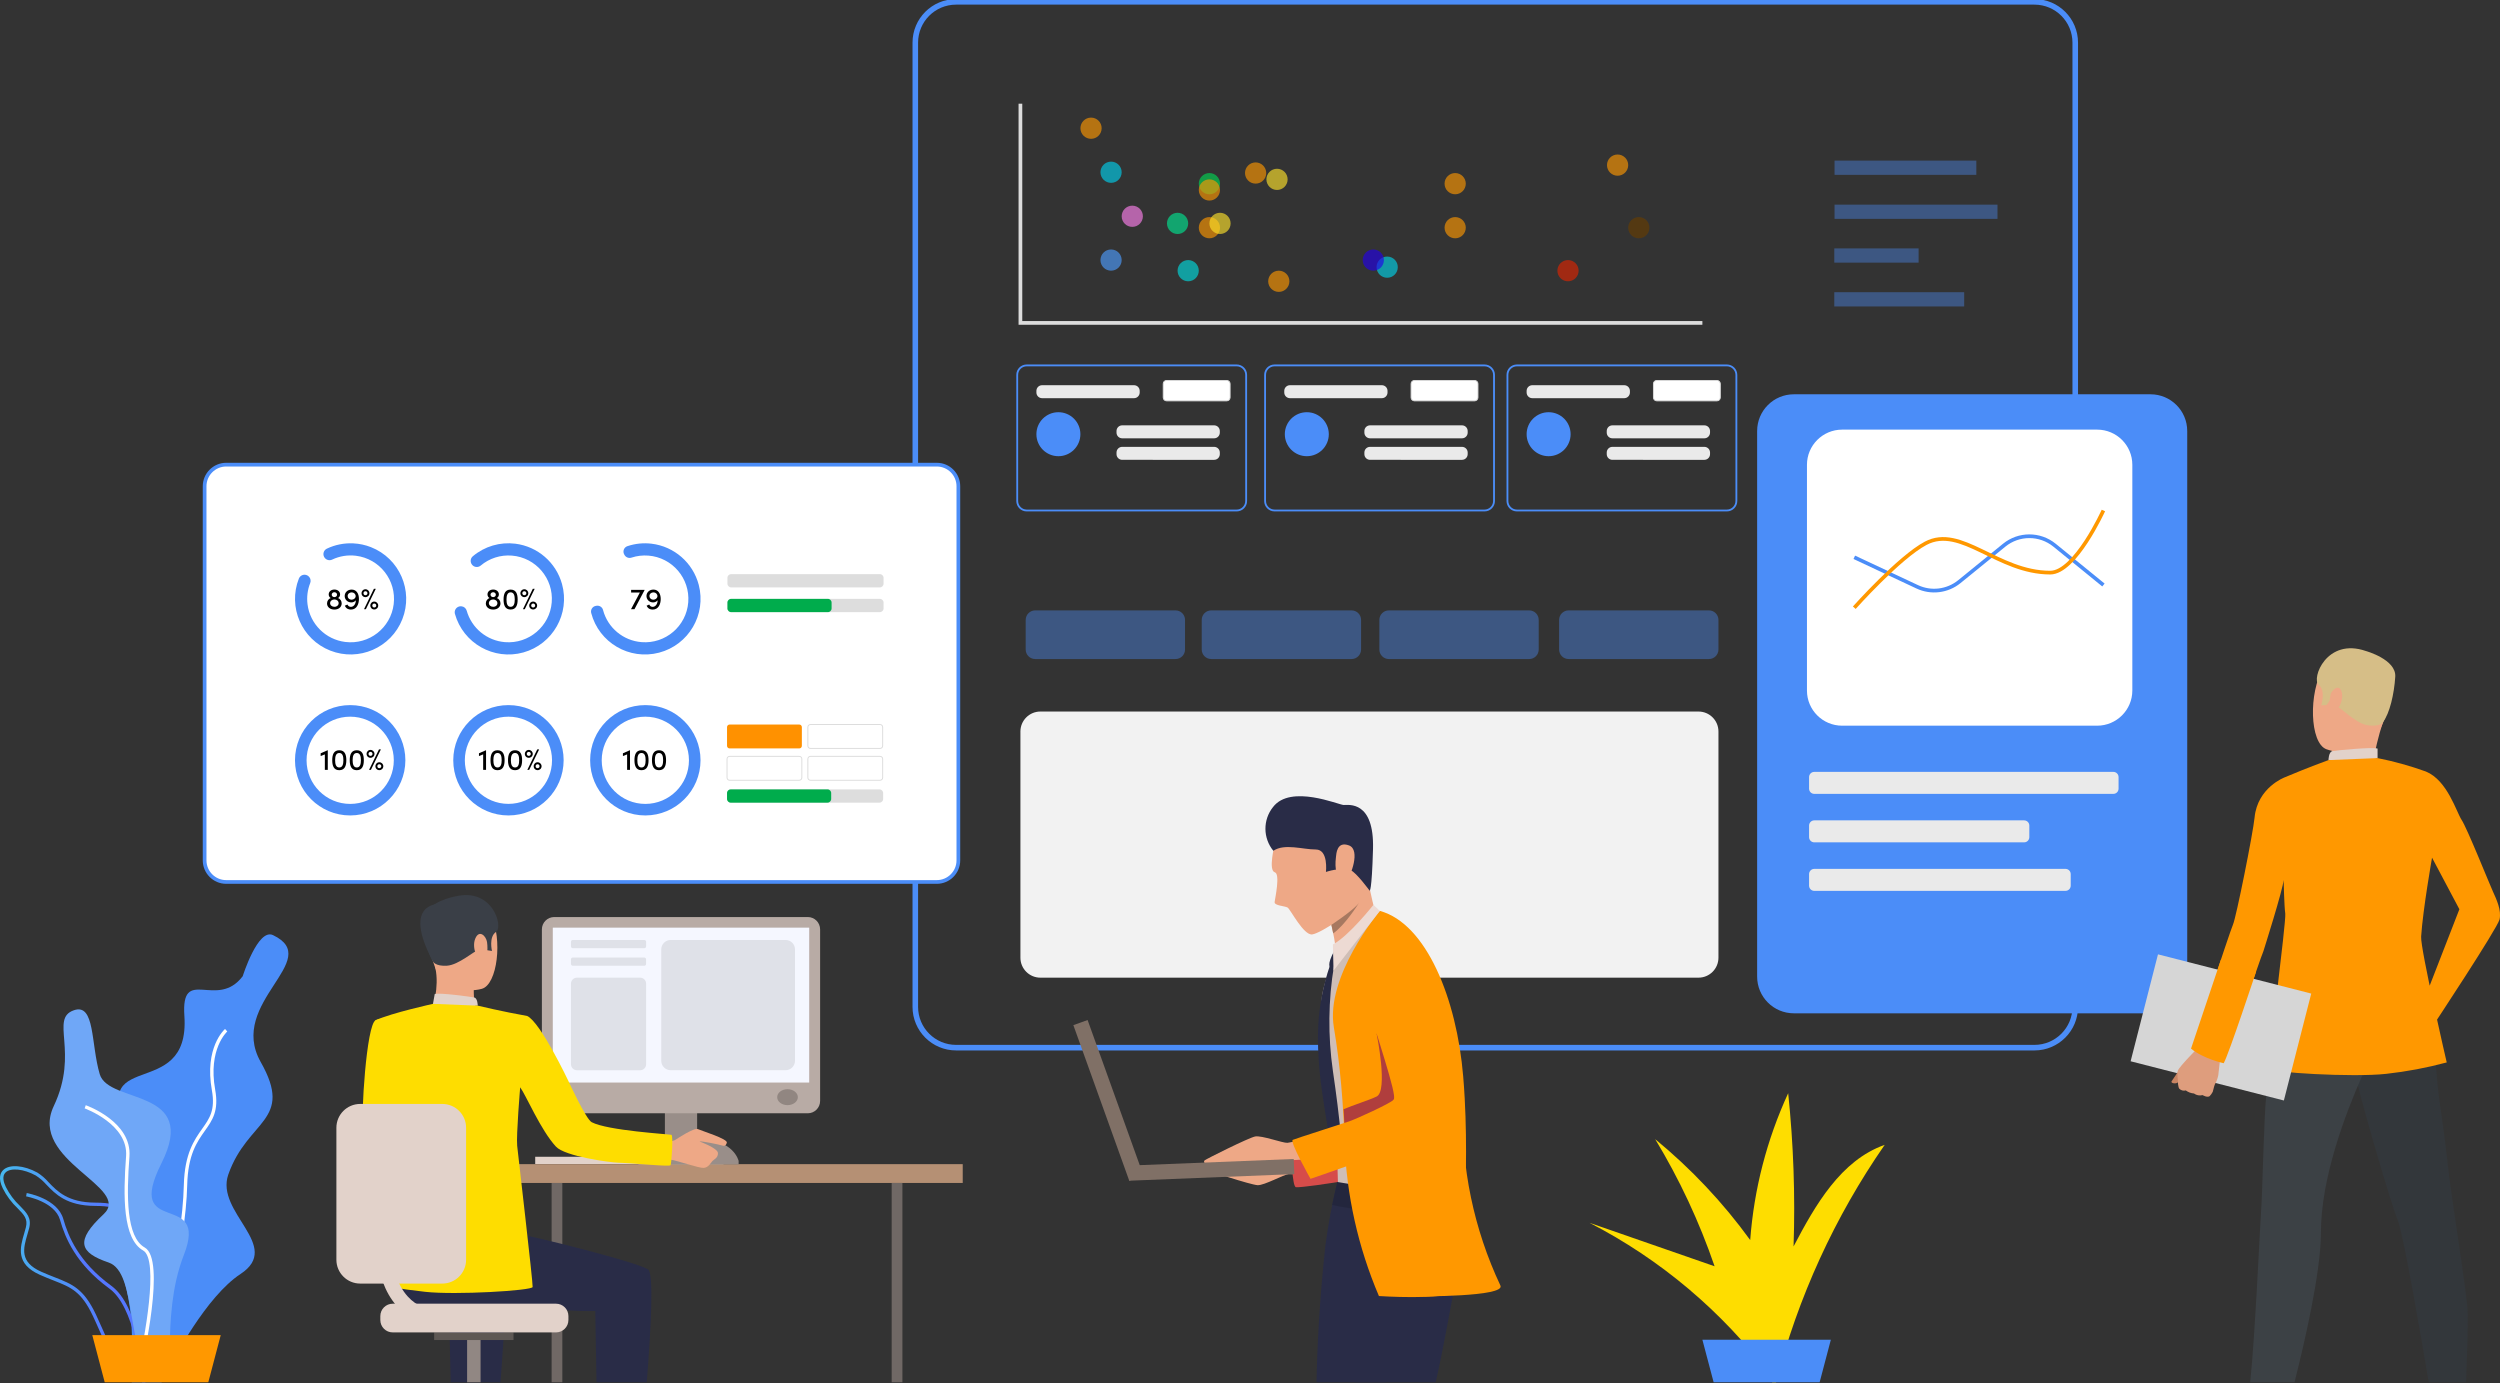 <?xml version="1.0" encoding="utf-8"?>
<!-- Generator: Adobe Illustrator 26.1.0, SVG Export Plug-In . SVG Version: 6.00 Build 0)  -->
<svg version="1.1" id="Layer_1" xmlns="http://www.w3.org/2000/svg" xmlns:xlink="http://www.w3.org/1999/xlink" x="0px" y="0px"
	 viewBox="0 0 674 372.99" style="enable-background:new 0 0 674 372.99;" xml:space="preserve">
<rect x="0" y="0" width="674" height="372.99" fill="#333333" stroke="none"/>
<style type="text/css">
	.st0{fill:none;stroke:#4B8DF8;stroke-width:1.5;stroke-miterlimit:10;}
	.st1{fill:#FFFFFF;stroke:#4B8DF8;stroke-miterlimit:10;}
	.st2{fill:#4B8DF8;}
	.st3{fill:#FFFFFF;}
	.st4{fill:url(#Path_44_00000021823673699909246970000005000987616635704964_);}
	.st5{fill:url(#SVGID_1_);}
	.st6{fill:#6FA7F7;}
	.st7{fill:#FF9800;}
	.st8{opacity:0.4;fill:#4B8DF8;enable-background:new    ;}
	.st9{fill:#F2F2F2;}
	.st10{fill:#EAEAEA;}
	.st11{fill:#E2D2CA;}
	.st12{fill:#706865;}
	.st13{fill:#CCBDB7;}
	.st14{fill:#998E89;}
	.st15{fill:#B59074;}
	.st16{fill:#FEDD00;}
	.st17{fill:#292C47;}
	.st18{fill:#EEA886;}
	.st19{fill:#3A3F47;}
	.st20{fill:#323657;}
	.st21{fill:#918783;}
	.st22{fill:#5E5854;}
	.st23{fill:#B8ABA5;}
	.st24{fill:#F5F7FF;}
	.st25{fill:#918681;}
	.st26{fill:#DFE1E8;}
	.st27{fill:#33373B;}
	.st28{fill:#3C4145;}
	.st29{fill:#D6BE87;}
	.st30{fill:#D6D6D6;}
	.st31{fill:#C98462;}
	.st32{fill:#DE9D7D;}
	.st33{fill:#D64C4A;}
	.st34{fill:#CFBEB6;}
	.st35{fill:#23263D;}
	.st36{fill:#807066;}
	.st37{fill:#A77860;}
	.st38{fill:#B03E3D;}
	.st39{fill:#282B45;}
	.st40{fill:#EDDAD3;}
	.st41{fill:#DDDDDD;}
	.st42{fill:#00AC4C;}
	.st43{enable-background:new    ;}
	.st44{fill:#FF9100;}
	.st45{fill:#FFFFFF;stroke:#DBDBDB;stroke-width:0.25;stroke-miterlimit:10;}
	.st46{fill:none;stroke:#DDDDDD;stroke-miterlimit:10;}
	.st47{opacity:0.64;fill:#00D0ED;enable-background:new    ;}
	.st48{opacity:0.64;fill:#FF81EE;enable-background:new    ;}
	.st49{opacity:0.64;fill:#FF9800;enable-background:new    ;}
	.st50{opacity:0.64;fill:#673D00;enable-background:new    ;}
	.st51{opacity:0.64;fill:#00E591;enable-background:new    ;}
	.st52{opacity:0.64;fill:#00D854;enable-background:new    ;}
	.st53{opacity:0.64;fill:#4D9CFF;enable-background:new    ;}
	.st54{opacity:0.64;fill:#00D3E9;enable-background:new    ;}
	.st55{opacity:0.64;fill:#2300E9;enable-background:new    ;}
	.st56{opacity:0.64;fill:#E02400;enable-background:new    ;}
	.st57{opacity:0.64;fill:#FFE32B;enable-background:new    ;}
	.st58{opacity:0.64;fill:#00DDE0;enable-background:new    ;}
	.st59{fill:none;stroke:#4B8DF8;stroke-width:0.5;stroke-miterlimit:10;}
	.st60{fill:none;stroke:#4B8DF8;stroke-miterlimit:10;}
	.st61{fill:none;stroke:#FF9800;stroke-miterlimit:10;}
</style>
<g id="Group_235" transform="translate(-153.275 -58.791)">
	<path id="Rectangle_143" class="st0" d="M411.04,59.29h290.72c6.07,0,11,4.92,11,11v259.95c0,6.07-4.92,11-11,11H411.04
		c-6.07,0-11-4.92-11-11V70.29C400.04,64.21,404.96,59.29,411.04,59.29z"/>
	<path id="Rectangle_144" class="st1" d="M214.26,184.06h191.57c3.22,0,5.82,2.61,5.82,5.82v100.87c0,3.22-2.61,5.82-5.82,5.82
		H214.26c-3.22,0-5.82-2.61-5.82-5.82V189.89C208.44,186.67,211.05,184.06,214.26,184.06z"/>
	<g id="Group_96" transform="translate(153.275 310.702)">
		<path class="st2" d="M32.03,89.09c4.86,11.69,3.28,24.68,3.51,31.66h8.01c3.3-6.64,12.18-23.2,21.29-29.19
			c11.5-7.56-6.89-16.54-3.29-26.81c5.22-14.92,17.81-14.33,8.73-30.36C61.21,18.35,87.52,6.85,73.61,0.2
			c-4.09-1.96-8.17,11.07-8.17,11.07c-6.96,9.19-16.68-3.04-15.73,10.71c1.66,24.05-27.68,7.56-14.14,32.67
			C49.11,79.76,23.62,68.85,32.03,89.09z"/>
		<g id="Group_92" transform="translate(37.662 25.494)">
			<path id="Path_43" class="st3" d="M0.53,88.86C6.01,85,12.44,58.11,12.81,42.1c0.2-8.2,2.62-11.62,4.76-14.64
				c2.05-2.88,3.81-5.37,2.78-11.09c-1.97-10.93,3.2-15.64,3.26-15.69L23.01,0c-0.23,0.2-5.61,5.06-3.55,16.53
				c0.96,5.34-0.62,7.58-2.63,10.4c-2.1,2.97-4.72,6.66-4.93,15.14C11.49,59.26,4.93,84.65,0,88.12L0.53,88.86z"/>
		</g>
		<g id="Group_93" transform="translate(0 62.485)">
			
				<linearGradient id="Path_44_00000080889015036469620200000002995206781208052636_" gradientUnits="userSpaceOnUse" x1="319.918" y1="50.428" x2="320.918" y2="50.428" gradientTransform="matrix(42.928 0 0 -53.867 -13746.653 2743.31)">
				<stop  offset="0" style="stop-color:#40D5E6"/>
				<stop  offset="1" style="stop-color:#5577FF"/>
			</linearGradient>
			<path id="Path_44" style="fill:url(#Path_44_00000080889015036469620200000002995206781208052636_);" d="M26.69,44.03
				c-0.52-1.17-1.05-2.39-1.66-3.67c-3.13-6.61-5.91-7.7-10.51-9.51c-1.12-0.44-2.4-0.94-3.8-1.57C4.13,26.32,5.4,21.95,6.53,18.1
				c0.16-0.54,0.32-1.08,0.45-1.61c0.58-2.26-0.53-3.4-2.22-5.12c-1.64-1.54-3-3.37-4.01-5.38C-0.57,3.24,0.1,1.77,0.89,1.02
				c1.67-1.58,5.52-1.29,9.16,0.7l0,0c1.14,0.71,2.17,1.6,3.05,2.62c2.32,2.43,5.21,5.45,12.51,5.49c4.16,0.02,6.44,0.6,7.62,1.92
				c1.34,1.51,1.09,3.76,0.74,6.88c-0.12,1.08-0.26,2.3-0.34,3.63c-0.22,4.89,1.27,9.71,4.21,13.63c2.78,3.31,6.21,10.18,4.73,14.41
				c-0.64,1.79-2.23,3.07-4.12,3.32c-0.76,0.16-1.54,0.25-2.32,0.25C31.03,53.86,29.16,49.63,26.69,44.03z M9.63,2.51
				C6.38,0.73,2.89,0.38,1.52,1.68C0.48,2.66,0.97,4.36,1.57,5.6c0.97,1.93,2.27,3.67,3.84,5.14c1.76,1.8,3.16,3.22,2.45,5.98
				c-0.14,0.54-0.3,1.09-0.46,1.64c-1.12,3.83-2.18,7.46,3.69,10.09c1.38,0.62,2.64,1.11,3.76,1.55c4.64,1.82,7.71,3.02,11,9.97
				c0.61,1.29,1.15,2.51,1.67,3.69c2.84,6.43,4.55,10.32,10.76,9.06c1.57-0.19,2.9-1.24,3.45-2.73c1.3-3.73-1.82-10.25-4.57-13.53
				c-3.12-4.08-4.68-9.14-4.41-14.27c0.09-1.34,0.22-2.58,0.35-3.67c0.32-2.89,0.56-4.97-0.51-6.18c-0.98-1.1-3.12-1.6-6.95-1.62
				c-7.69-0.04-10.72-3.21-13.16-5.77C11.64,4.01,10.69,3.18,9.63,2.51L9.63,2.51z"/>
		</g>
		<g id="Group_94" transform="translate(7.038 69.731)">
			
				<linearGradient id="SVGID_1_" gradientUnits="userSpaceOnUse" x1="311.887" y1="43.167" x2="312.887" y2="43.167" gradientTransform="matrix(32.221 0 0 -51.855 -10065.735 2263.944)">
				<stop  offset="0" style="stop-color:#40D5E6"/>
				<stop  offset="1" style="stop-color:#5577FF"/>
			</linearGradient>
			<path class="st5" d="M9.15,7.25c1.36,4.78,4.23,11.89,13.29,18.5c6.81,4.96,8.51,21.37,8.82,25.26h0.91
				c-0.29-3.9-1.94-20.71-9.19-26C14.14,18.57,11.35,11.65,10.03,7C8.46,1.52,0.5,0.06,0.16,0L0,0.9C0.08,0.91,7.75,2.32,9.15,7.25z
				"/>
		</g>
		<path id="Path_46" class="st6" d="M19.93,20.45c5.73-1.96,4.54,9.07,6.96,17.24s26.92,3.56,16.64,24.01s13.01,6.84,6.05,24.69
			s-0.6,36.93-8.17,32.08s-4.25-27.33-12.11-30s-9.15-5.79-1.36-13.04S7.54,60.96,14.49,46.3S13.31,22.72,19.93,20.45z"/>
		<g id="Group_95" transform="translate(22.809 46.051)">
			<path id="Path_47" class="st3" d="M15.1,71.57c0.72-3.06,6.87-29.94,1.13-33.19c-5.06-2.86-4.93-14.01-4.14-24.53
				C12.78,4.54,0.82,0.18,0.31,0l-0.3,0.86c0.12,0.04,11.82,4.3,11.17,12.92c-0.81,10.8-0.9,22.27,4.6,25.39
				c4.36,2.47,0.35,24.08-1.57,32.19L15.1,71.57z"/>
		</g>
		<polygon class="st7" points="56.16,120.75 59.51,108.04 24.88,108.04 28.23,120.75 		"/>
	</g>
	<path id="Rectangle_145" class="st8" d="M432.36,223.35h37.84c1.41,0,2.56,1.15,2.56,2.56c0,0,0,0,0,0v8
		c0,1.41-1.15,2.56-2.56,2.56l0,0h-37.84c-1.41,0-2.56-1.15-2.56-2.56v-8C429.8,224.5,430.95,223.35,432.36,223.35
		C432.36,223.35,432.36,223.35,432.36,223.35z"/>
	<path id="Rectangle_146" class="st8" d="M479.82,223.35h37.84c1.41,0,2.56,1.15,2.56,2.56c0,0,0,0,0,0v8
		c0,1.41-1.15,2.56-2.56,2.56l0,0h-37.84c-1.41,0-2.56-1.15-2.56-2.56v-8C477.26,224.5,478.41,223.35,479.82,223.35
		C479.82,223.35,479.82,223.35,479.82,223.35z"/>
	<path id="Rectangle_147" class="st8" d="M527.71,223.35h37.84c1.41,0,2.56,1.15,2.56,2.56c0,0,0,0,0,0v8
		c0,1.41-1.15,2.56-2.56,2.56l0,0h-37.84c-1.41,0-2.56-1.15-2.56-2.56v-8C525.15,224.5,526.3,223.35,527.71,223.35
		C527.71,223.35,527.71,223.35,527.71,223.35z"/>
	<path id="Rectangle_148" class="st8" d="M576.17,223.35h37.84c1.41,0,2.56,1.15,2.56,2.56c0,0,0,0,0,0v8
		c0,1.41-1.15,2.56-2.56,2.56l0,0h-37.84c-1.41,0-2.56-1.15-2.56-2.56v-8C573.61,224.5,574.76,223.35,576.17,223.35
		C576.17,223.35,576.17,223.35,576.17,223.35z"/>
	<rect id="Rectangle_149" x="647.87" y="102.09" class="st8" width="38.22" height="3.84"/>
	<path id="Rectangle_150" class="st9" d="M433.77,250.62h177.41c2.98,0,5.39,2.41,5.39,5.39v60.97c0,2.98-2.41,5.39-5.39,5.39
		H433.77c-2.98,0-5.39-2.41-5.39-5.39v-60.97C428.38,253.03,430.8,250.62,433.77,250.62z"/>
	<rect id="Rectangle_151" x="647.87" y="113.96" class="st8" width="43.93" height="3.84"/>
	<rect id="Rectangle_152" x="647.8" y="125.76" class="st8" width="22.73" height="3.84"/>
	<rect id="Rectangle_153" x="647.8" y="137.57" class="st8" width="35.02" height="3.84"/>
	<path id="Rectangle_154" class="st2" d="M636.9,165.09h96.15c5.47,0,9.9,4.43,9.9,9.9c0,0,0,0,0,0v147.09c0,5.47-4.43,9.9-9.9,9.9
		H636.9c-5.47,0-9.9-4.43-9.9-9.9V174.99C627,169.52,631.43,165.09,636.9,165.09z"/>
	<path id="Rectangle_155" class="st10" d="M642.41,266.89h80.62c0.78,0,1.41,0.63,1.41,1.41c0,0,0,0,0,0v3.11
		c0,0.78-0.63,1.41-1.41,1.41h-80.62c-0.78,0-1.41-0.63-1.41-1.41c0,0,0,0,0,0v-3.11C641,267.52,641.63,266.89,642.41,266.89z"/>
	<path id="Rectangle_156" class="st10" d="M642.41,279.96h56.56c0.78,0,1.41,0.63,1.41,1.41c0,0,0,0,0,0v3.11
		c0,0.78-0.63,1.41-1.41,1.41l0,0h-56.56c-0.78,0-1.41-0.63-1.41-1.41v-3.11C641,280.59,641.63,279.96,642.41,279.96
		C642.41,279.96,642.41,279.96,642.41,279.96z"/>
	<path id="Rectangle_157" class="st10" d="M642.41,293.04h67.72c0.78,0,1.41,0.63,1.41,1.41v3.11c0,0.78-0.63,1.41-1.41,1.41h-67.72
		c-0.78,0-1.41-0.63-1.41-1.41c0,0,0,0,0,0v-3.11C641,293.67,641.63,293.04,642.41,293.04
		C642.41,293.04,642.41,293.04,642.41,293.04z"/>
	<g id="Group_183" transform="translate(243.966 300.104)">
		<g id="Group_97" transform="translate(53.601 70.551)">
			<rect id="Rectangle_158" x="0" y="0" class="st11" width="33" height="1.96"/>
		</g>
		<g id="Group_98" transform="translate(58.024 77.608)">
			<rect x="0" y="0" class="st12" width="2.89" height="53.74"/>
		</g>
		<g id="Group_99" transform="translate(81.437 69.994)">
			<rect id="Rectangle_160" x="0" y="0" class="st13" width="22.94" height="2.8"/>
		</g>
		<g id="Group_100" transform="translate(88.563 46.124)">
			<rect id="Rectangle_161" x="0" y="0" class="st14" width="8.69" height="26.38"/>
		</g>
		<g id="Group_101" transform="translate(41.763 72.542)">
			<rect id="Rectangle_162" x="0" y="0" class="st15" width="127.1" height="5.07"/>
		</g>
		<g id="Group_102" transform="translate(7.047 33.372)">
			<path id="Path_49" class="st16" d="M10.33,8.51c0,0-1.39,19.49,2.42,21.83c2.39,1.46,11.9,6.39,11.62,7.32s-5.37,8.23-5.37,8.23
				S0.72,33.84,0.13,30.05c-0.58-3.7,0.9-28.54,3.41-29.69c1.88-0.86,2.87-0.15,5.24,1.61C12.11,4.45,10.33,8.51,10.33,8.51z"/>
		</g>
		<g id="Group_117" transform="translate(14.027 86.401)">
			<g id="Group_116">
				<g id="Group_115">
					<path class="st17" d="M23.65,24.11c9.58-1.45,18.97,1.95,32.12,1.62l0.33,19.21h13.56c1.14-14.9,1.95-29.46,0.31-30.45
						c-3.48-2.11-31.31-9.04-36.44-9.84C28.4,3.85,5.67,0,5.67,0C-0.22,1.78,0.01,19.47,0,19.47C6.09,27.63,14.07,25.57,23.65,24.11
						z"/>
				</g>
			</g>
		</g>
		<g id="Group_120" transform="translate(9.557 91.314)">
			<g id="Group_119">
				<g id="Group_118">
					<path class="st17" d="M20.82,20.82l0.44,19.21h13.42c1.15-14.9,1.97-29.46,0.33-30.45C31.78,7.62,7.56,1.51,0.01,0l8.62,20.05
						C12.66,20.69,16.74,20.95,20.82,20.82z"/>
				</g>
			</g>
		</g>
		<g id="Group_123" transform="translate(24.432 0.823)">
			<g id="Group_122">
				<g id="Group_121">
					<path id="Path_56" class="st18" d="M5.73,0.4c0,0,8.33-2.3,11.51,4.17s1.74,18.73-2.46,19.88s-10.24-0.17-11.98-4.2
						S-0.34,10.5,0.08,6.8S3.52,1.28,5.73,0.4z"/>
				</g>
			</g>
		</g>
		<g id="Group_126" transform="translate(25.876 18.308)">
			<g id="Group_125">
				<g id="Group_124">
					<path id="Path_57" class="st18" d="M11.15,5.67c0,0-0.09,4.92,0.45,5.96s-11.6,0.79-11.6,0.79s1.91-5.9,0.83-10.94
						C-0.25-3.5,11.15,5.67,11.15,5.67z"/>
				</g>
			</g>
		</g>
		<g id="Group_129" transform="translate(23.949 0)">
			<g id="Group_128">
				<g id="Group_127">
					<path id="Path_58" class="st19" d="M2.1,17.93c0,0,0.65,1.32,3.79,1.11s7.29-4,8.62-4.34s1.41-1.1,1.41-1.1l0.71,1.26
						l1.37,0.21c0,0-0.93-3.8,1.1-5.14S18.19-2.2,7.95,0.4c0,0-7.82,1.43-7.93,5.8S0.59,15.61,2.1,17.93z"/>
				</g>
			</g>
		</g>
		<g id="Group_132" transform="translate(26.034 26.582)">
			<g id="Group_131">
				<g id="Group_130">
					<path id="Path_59" class="st11" d="M12.08,3.23c0,0-0.03-2-0.94-2.2S1.6-0.34,0.48,0.1L0,2.74C0,2.74,2.15,4.06,12.08,3.23z"/>
				</g>
			</g>
		</g>
		<g id="Group_135" transform="translate(37.116 10.473)">
			<g id="Group_134">
				<g id="Group_133">
					<path id="Path_60" class="st18" d="M3.5,2.22C3.27,0.58,1.4-1.3,0.33,1.25s0.72,6.28,1.92,6.08S3.82,4.45,3.5,2.22z"/>
				</g>
			</g>
		</g>
		<g id="Group_138" transform="translate(74.272 53.482)">
			<g id="Group_137">
				<g id="Group_136">
					<path id="Path_61" class="st20" d="M0.02,0.01c0,0-0.01,0-0.02,0C0.07,0.03,0.08,0.03,0.02,0.01z"/>
				</g>
			</g>
		</g>
		<g id="Group_141" transform="translate(22.635 2.392)">
			<g id="Group_140">
				<g id="Group_139">
					<path id="Path_62" class="st19" d="M5.09,0c0,0-10.16-0.48-1.77,15.38L5.09,0z"/>
				</g>
			</g>
		</g>
		<g id="Group_145" transform="translate(35.241 119.755)">
			<g id="Group_144">
				<rect x="0" y="0" class="st21" width="3.63" height="11.59"/>
			</g>
		</g>
		<g id="Group_147" transform="translate(26.354 117.91)">
			<g id="Group_146">
				<rect id="Rectangle_164" x="0" y="0" class="st22" width="21.4" height="2.05"/>
			</g>
		</g>
		<g id="Group_158" transform="translate(11.844 110.163)">
			<path id="Rectangle_165" class="st11" d="M3.35,0h44.02c1.85,0,3.34,1.5,3.34,3.34V4.4c0,1.84-1.5,3.34-3.34,3.34H3.35
				C1.5,7.75,0,6.25,0,4.4V3.34C0,1.5,1.5,0,3.35,0z"/>
		</g>
		<g id="Group_159" transform="translate(149.706 77.608)">
			<rect x="0" y="0" class="st12" width="2.89" height="53.74"/>
		</g>
		<g id="Group_160" transform="translate(55.402 5.92)">
			<path id="Rectangle_167" class="st23" d="M3.34,0h68.34c1.84,0,3.33,1.49,3.33,3.34v46.24c0,1.84-1.49,3.33-3.33,3.33H3.34
				C1.5,52.91,0,51.42,0,49.58V3.33C0,1.49,1.5,0,3.34,0C3.34,0,3.34,0,3.34,0z"/>
		</g>
		<g id="Group_161" transform="translate(58.341 8.781)">
			<rect id="Rectangle_168" x="0" y="0" class="st24" width="69.13" height="41.76"/>
		</g>
		<g id="Group_162" transform="translate(118.828 52.333)">
			<path id="Path_68" class="st25" d="M5.58,2.15c0,1.19-1.25,2.15-2.79,2.15S0.01,3.34,0.01,2.15S1.25,0,2.79,0
				S5.58,0.96,5.58,2.15z"/>
		</g>
		<g id="Group_163" transform="translate(88.573 65.811)">
			<path id="Path_69" class="st14" d="M19.87,6.8V5.86c0,0-1.32-5.86-10.69-5.86S0,6.8,0,6.8L19.87,6.8z"/>
		</g>
		<g id="Group_165" transform="translate(86.391 63.053)">
			<g id="Group_164">
				<path id="Path_70" class="st18" d="M2.07,3.63c0.95-0.06,1.89-0.26,2.78-0.61c0.74-0.45,5.2-3.45,6.25-2.97s8.02,2.62,7.77,3.64
					s-0.89,0.92-1.38,0.74s-5.55-1.24-6-1.06c0,0,4.97,1.81,4.99,3.14s-1.04,1.64-1.51,2.15s-1.04,1.74-2.32,1.84
					S5.13,8.41,3.84,8.31S0.17,8.39,0.01,8.17S2.07,3.63,2.07,3.63z"/>
			</g>
		</g>
		<g id="Group_168" transform="translate(9.03 29.323)">
			<g id="Group_167">
				<g id="Group_166">
					<path id="Path_71" class="st16" d="M42.4,3.27c-6.48-1.14-13.31-2.78-13.31-2.78L17.01,0c0,0-11.09,2.44-15.45,4.41
						C1.14,4.6,1.14,14.3,0,16.85l3.62,7.64c0,0,2.09,15.13,2.52,21.86c0.2,3.09-0.56,29.85-0.56,29.85s1.09,0.53,9.33,1.44
						s28.84-0.33,28.97-1.3s-3.99-36.26-4.17-38.08c-0.28-2.8,0.81-15.76,0.81-15.76c1.55,2.09,5.51,11.51,9.64,15.99
						c2.43,2.64,14.45,4.26,16.72,4.33c4.93,0.17,13.93,1.15,14.19,0.67c0.21-0.29,0.79-7.99,0.22-8.18
						c-0.49-0.16-17.2-1.13-21.49-3.4c-1.57-0.83-6.25-11.04-6.25-11.04S45.98,4.88,42.4,3.27z"/>
				</g>
			</g>
		</g>
		<g id="Group_169" transform="translate(0 56.31)">
			<path id="Rectangle_169" class="st11" d="M6.42,0h22.13c3.54,0,6.42,2.87,6.42,6.42v35.59c0,3.54-2.87,6.42-6.42,6.42H6.42
				C2.88,48.43,0,45.55,0,42.01V6.42C0,2.87,2.88,0,6.42,0z"/>
		</g>
		<g id="Group_170" transform="translate(10.542 87.226)">
			<path id="Path_72" class="st11" d="M18.23,28.76c-5.15,0-9.34-1.73-12.43-5.15C-1.19,15.89,0.07,2.33,0.13,1.75
				C0.23,0.68,1.18-0.1,2.25,0.01C3.32,0.11,4.1,1.07,4,2.14l0,0C3.98,2.29,2.87,14.59,8.7,21c2.36,2.6,5.48,3.86,9.54,3.86
				c1.08,0,1.95,0.87,1.95,1.95S19.31,28.75,18.23,28.76L18.23,28.76z"/>
		</g>
		<g id="Group_173" transform="translate(63.241 12.106)">
			<g id="Group_172">
				<g id="Group_171">
					<path id="Rectangle_170" class="st26" d="M0.48,0h19.3c0.26,0,0.48,0.21,0.48,0.48c0,0,0,0,0,0v1.25
						c0,0.26-0.21,0.48-0.48,0.48l0,0H0.48C0.22,2.21,0,1.99,0,1.73c0,0,0,0,0,0V0.48C0,0.21,0.22,0,0.48,0z"/>
				</g>
			</g>
		</g>
		<g id="Group_176" transform="translate(63.241 16.84)">
			<g id="Group_175">
				<g id="Group_174">
					<path id="Rectangle_171" class="st26" d="M0.48,0h19.29c0.26,0,0.48,0.21,0.48,0.48c0,0,0,0,0,0v1.25
						c0,0.26-0.21,0.48-0.48,0.48H0.48C0.22,2.21,0,1.99,0,1.73V0.48C0,0.21,0.22,0,0.48,0C0.48,0,0.48,0,0.48,0z"/>
				</g>
			</g>
		</g>
		<g id="Group_179" transform="translate(63.241 22.267)">
			<g id="Group_178">
				<g id="Group_177">
					<path id="Rectangle_172" class="st26" d="M1.61,0h17.04c0.89,0,1.61,0.72,1.61,1.61c0,0,0,0,0,0v21.74
						c0,0.89-0.72,1.61-1.61,1.61l0,0H1.61C0.72,24.95,0,24.23,0,23.34c0,0,0,0,0,0V1.61C0,0.72,0.72,0,1.61,0C1.61,0,1.61,0,1.61,0
						z"/>
				</g>
			</g>
		</g>
		<g id="Group_182" transform="translate(87.581 12.106)">
			<g id="Group_181">
				<g id="Group_180">
					<path id="Rectangle_173" class="st26" d="M2.55,0h30.97c1.41,0,2.54,1.14,2.54,2.54v30.02c0,1.41-1.14,2.55-2.54,2.55h0H2.55
						C1.14,35.11,0,33.97,0,32.56c0,0,0,0,0,0V2.54C0,1.14,1.14,0,2.55,0z"/>
				</g>
			</g>
		</g>
	</g>
	<g id="Group_184" transform="translate(640.422 174.618)">
		<path id="Path_73" class="st3" d="M78.25,79.82H9.48c-5.23-0.01-9.47-4.24-9.47-9.47V9.48C0.01,4.25,4.25,0.01,9.48,0h68.78
			c5.23,0.01,9.47,4.25,9.47,9.48v60.87C87.72,75.58,83.48,79.81,78.25,79.82z"/>
	</g>
	<g id="Group_201" transform="translate(727.676 233.556)">
		<g id="Group_189" transform="translate(60.247 87.294)">
			<path class="st27" d="M20.14,110.6H30.2c0.24-5.96,0.55-14.95,0.44-18.69c-0.16-5.82-4.58-31.56-5.65-42.43
				c-0.97-9.75-3.33-19.97-2.85-29.31C22.62,10.83,18.97,0,18.97,0S-0.31,22.23,0.01,25.9c0.32,3.67,9.85,36.4,11.77,41
				C13.27,70.46,18.06,98.24,20.14,110.6z"/>
		</g>
		<g id="Group_190" transform="translate(31.346 86.042)">
			<path class="st28" d="M12.85,111.85c2.49-9.81,7.12-29.47,7.12-40.32c0-14.85,6.7-32.28,11.02-42.07s14.22-10.03,16.88-28.2
				c0,0-33.54-3.84-37.14,1.92c0,0-4.85,25.59-5.49,31.31S4.17,62.14,3.85,65.71c-0.26,2.94-1.55,32.76-2.94,46.14H12.85z"/>
		</g>
		<g id="Group_191" transform="translate(49.167 0.948)">
			<path id="Path_80" class="st18" d="M15.86,0.82c0,0-8.9-3.33-13.01,3.45s-3.71,20.35,0.78,22.01s11.23,0.8,13.53-3.44
				s4.37-10.37,4.27-14.47S18.2,2,15.86,0.82z"/>
		</g>
		<g id="Group_192" transform="translate(54.031 18.607)">
			<path id="Path_81" class="st18" d="M0.26,8.21c0.2,1.16,0.12,2.36-0.23,3.48c-0.59,1.15,11.2,1.18,11.2,1.18
				C11.85,8.96,12.78,5.1,14,1.33C15.81-3.95,0.26,8.21,0.26,8.21z"/>
		</g>
		<g id="Group_193" transform="translate(50.201)">
			<path id="Path_82" class="st29" d="M17.83,19.94c0,0-0.81,1.34-4.13,0.82s-7.38-4.94-8.76-5.43s-1.4-1.3-1.4-1.3L2.66,15.3
				L1.19,15.4c0,0,1.34-3.95-0.68-5.56s2.1-12.8,12.76-9.08c0,0,8.18,2.26,7.89,6.91S19.65,17.62,17.83,19.94z"/>
		</g>
		<g id="Group_194" transform="translate(53.353 26.925)">
			<path id="Path_83" class="st11" d="M0,3.23c0,0,0.04-2.2,1.03-2.41s10.99-1.17,12.21-0.69v2.56C13.25,2.69,10.9,4.14,0,3.23z"/>
		</g>
		<g id="Group_195" transform="translate(53.682 10.644)">
			<path id="Path_84" class="st18" d="M0.27,1.7C0.45,0.91,2.44-1.32,3.2,1.07S2.05,6.67,0.99,6.4S-0.21,3.68,0.27,1.7z"/>
		</g>
		<g id="Group_196" transform="translate(16.287 29.617)">
			<path id="Path_85" class="st7" d="M37.07,0.54c0,0-5.48,1.97-11.83,4.66c0,0-7.3,2.73-8.09,10.79
				c-0.42,4.28-4.97,26.99-5.83,28.91S0.37,77.7,0.01,78.34s8.24,4.21,8.81,3.93s9.78-28.16,10.71-30.22c0,0,5.3-16.71,5.45-19.2
				c0,0,0.15,7.1,0.44,9.09s-4.72,40.69-4.57,41.76s22.72,2.42,31.77,1.43c5.51-0.61,10.97-1.64,16.33-3.08
				c0,0-7.11-30.54-6.9-33.93c0.48-7.38,2.94-21.27,2.94-21.27l7.37,13.9l-9.43,24.27l2.16,7.38c0,0,17.53-26.49,18.1-28.91
				s-0.86-5.5-1.78-7.5s-7-17.16-8.43-19.3S69.15,6,63.33,3.62C59.09,2.09,54.74,0.88,50.31,0L37.07,0.54z"/>
		</g>
		<g id="Group_197" transform="translate(0 82.541)">
			
				<rect id="Rectangle_174" x="9.49" y="-1.63" transform="matrix(0.248 -0.969 0.969 0.248 -0.762 38.413)" class="st30" width="29.75" height="42.64"/>
		</g>
		<g id="Group_198" transform="translate(11.011 114.253)">
			<path id="Path_86" class="st31" d="M1.69,0c0,0-1.18,1.91-1.61,2.45s1.06,0.88,1.7,0.33S1.69,0,1.69,0z"/>
		</g>
		<g id="Group_199" transform="translate(12.606 107.312)">
			<path id="Path_87" class="st32" d="M8.7,13.46c0.34-0.35,0.63-0.75,0.85-1.19c0,0,0.21-0.87,0.39-1.48
				c0.05-0.16,0.1-0.31,0.16-0.47c0.45-0.78,0.77-1.63,0.94-2.51c0.18-1.18,0.7-6.46,0.7-6.46l-3.2-0.81L5.97,0
				c0,0-5.55,5.54-5.85,6.62C0.1,6.72,0.08,6.82,0.06,6.93C0.01,7.66,0.04,8.4,0.14,9.13c-0.01,0.18,0.02,2.02,0.44,2.36
				c0.46,0.42,1.1,0.58,1.7,0.41c0.64,0.48,1.41,0.77,2.21,0.83c0.66,0.49,1.52,0.65,2.32,0.43C6.81,13.16,8,13.9,8.7,13.46z"/>
		</g>
		<g id="Group_200" transform="translate(16.298 83.996)">
			<path id="Path_88" class="st7" d="M17.49,3.35c0,0-7.33,22.2-8.68,24.53c0,0-5.37-1.13-8.81-3.93L8.05,0L17.49,3.35z"/>
		</g>
	</g>
	<g id="Group_222" transform="translate(442.649 273.446)">
		<path id="Path_89" class="st18" d="M61.82,102.11c-1.25-0.15-2.51-0.22-3.77-0.23c-1.21,0.07-6.56,3.07-8.37,2.99
			s-13.86-4.03-14.42-4.34s0.15-1.18,0.15-1.18l26.68-2.61L61.82,102.11z"/>
		<g id="Group_202" transform="translate(58.758 59.113)">
			<path id="Path_90" class="st33" d="M24.5,0l2.75,28.1c0,0,1.2,3.47-6.67,4.75C12.55,34.16,0,36.88,0,36.88s0.21,9.37,1.27,9.43
				c3.06,0.16,25.85-3.7,34.88-5.6c7.16-1.51,2.67-39.82,2.67-39.82L24.5,0z"/>
		</g>
		<path id="Path_91" class="st18" d="M61.43,92.67c-1.22,0.33-2.45,0.59-3.7,0.78c-1.2,0.11-6.95-2.06-8.72-1.71
			S35.9,97.78,35.4,98.17s0.32,1.14,0.32,1.14l26.77-1.37L61.43,92.67z"/>
		<path class="st17" d="M97.69,158c1.77-7.62,4.43-22.31,4.43-22.31s3.69-21.48-0.14-37.97c-0.96-4.12-26.25,12.48-26.25,12.48
			c-0.21,2.52-0.38,8-0.5,13.77c-0.03,1.28-0.05,2.58-0.07,3.86c-0.14,7.77-0.21,14.96-0.21,14.96c0.14,3.87,0.48,9.52,1,15.22
			H97.69z"/>
		<path class="st17" d="M84.34,158c2.85-7.17,7.77-21.74,7.77-21.74s6.79-20.71,5.42-37.58c-0.35-4.21-26.6,6.38-26.6,6.38
			c-1.26,5.25-2.25,10.57-2.96,15.92c-1.64,15.09-2.24,27.75-2.41,37.02H84.34z"/>
		<g id="Group_215" transform="translate(66.857 30.927)">
			<path id="Path_98" class="st34" d="M6.36,4.28c0,0-5.13,12.19-6.19,18.72s3.27,24.4,3.47,28.09c0.61,11.46,0.89,24.13,0.89,24.13
				l25.02,11.15c1.86-7.47,3.34-15.02,4.44-22.64c1.31-10.11,1.09-20.35-0.65-30.39C29.85,10.87,15.78,0,15.78,0L6.36,4.28z"/>
		</g>
		<g id="Group_216" transform="translate(53.484 2.407)">
			<path id="Path_99" class="st18" d="M0.75,10.87c0,0-1.73,6.71,0.08,7.24c1.5,0.44,0.09,6.95-0.05,7.99s2.77,1.06,3.51,1.52
				s4.31,7.56,6.63,7.24s11.62-6.38,13.68-9.94s1.13-17.14-2.07-22.17S3.84-0.87,0.75,10.87z"/>
		</g>
		<g id="Group_217" transform="translate(68.349 8.287)">
			<path id="Path_100" class="st18" d="M0,21.52c0,0,0.18,0.66,0.44,1.67c0.11,0.43,0.23,0.92,0.36,1.45c0.1,0.4,0.2,0.83,0.3,1.27
				c0.04,0.16,0.08,0.32,0.11,0.48c0.17,0.74,0.34,1.52,0.49,2.29c0.38,1.63,0.6,3.3,0.65,4.98c-0.14,3,10.55-11.17,10.55-11.17
				c-1.67-6.62-2.87-13.36-3.58-20.15C8.25-8.44,0,21.52,0,21.52z"/>
		</g>
		<g id="Group_218" transform="translate(51.738 0)">
			<path id="Path_101" class="st17" d="M2.18,14.72c-2.81-3.42-2.85-8.34-0.08-11.8c4.76-6.21,17.73-0.57,19.04-0.55
				s8.28-1.23,7.91,11.91c-0.33,11.7-0.91,11.19-0.91,11.19s-3.6-4.91-5.12-5.52c-2.36-0.96-6.66,0.47-6.66,0.47
				s0.72-6.06-2.74-6.05S5.18,12.67,2.18,14.72z"/>
		</g>
		<g id="Group_219" transform="translate(70.671 13.009)">
			<path id="Path_102" class="st18" d="M0.13,3.36c0.1-0.83,0.23-4.33,3.51-3.1s0.24,8.52-0.23,8.72S-0.72,10.36,0.13,3.36z"/>
		</g>
		<path id="Path_103" class="st35" d="M69.78,110.22c0,0,1.15-5.4,1.37-6.21l33.76,5.62l-0.34,4.36
			C104.57,113.99,80.24,112.54,69.78,110.22z"/>
		<path id="Path_104" class="st7" d="M105.01,83.21c-0.51,16.81,2.96,33.51,10.13,48.72c1.46,3.08-22.35,2.92-22.35,2.92
			L105.01,83.21z"/>
		<g id="Group_220" transform="translate(69.975 30.927)">
			<path id="Path_105" class="st7" d="M0.26,31.39c0.44,2.59,0.82,5.21,1.15,7.83l0,0c0.66,5.22,1.11,10.45,1.4,15.56
				c0.03,0.53,0.06,1.06,0.09,1.59c0.04,0.86,0.08,1.71,0.12,2.56c0.05,1.13,0.09,2.25,0.12,3.37c0.51,14.3,3.65,28.38,9.27,41.53
				c0,0,17.07,1.17,21.46-1.22c0,0,3.06-26.16,1.67-52.02c-0.11-2-0.24-3.99-0.41-5.97l0,0C33.39,23.68,25.2,3.42,12.67,0
				C12.37,0.28-2.07,17.76,0.26,31.39z"/>
		</g>
		
			<rect id="Rectangle_175" x="14.98" y="98.7" transform="matrix(0.999 -0.04 0.04 0.999 -4.039 1.588)" class="st36" width="44.58" height="4.08"/>
		
			<rect id="Rectangle_176" x="7.42" y="59.73" transform="matrix(0.941 -0.338 0.338 0.941 -27.167 8.025)" class="st36" width="4.08" height="44.58"/>
		<path id="Path_107" class="st37" d="M69.57,34.69c0.17,0.74,0.34,1.52,0.49,2.29c3.14-2.16,6.76-7.9,6.98-8.26
			C75.77,30.58,69.66,34.62,69.57,34.69z"/>
		<path id="Path_108" class="st38" d="M72.86,84.39c0.03,0.52,0.06,1.04,0.09,1.55c0.04,0.84,0.08,1.67,0.12,2.5
			c3.83-0.78,11.1-2.73,13.29-6.61c2.98-5.29-4.46-17.64-4.62-17.9c0.07,0.33,3.18,15.54,0,17.05
			C79.68,81.96,75.39,83.3,72.86,84.39z"/>
		<path id="Path_109" class="st39" d="M70.29,45.59c-1.58,9.43-1.68,19.06-0.31,28.52c1.92,12.99,2.66,22.31,2.66,22.31l-0.96,3.67
			l-1.75-2.82c0,0-3.02-16.64-3.58-23.56c-0.57-6.98-1.17-16.35,2.87-28.2L70.29,45.59z"/>
		<path id="Path_110" class="st39" d="M70.46,45.6c-0.22,0.26-0.51,0.46-0.84,0.57c-0.52,0.16-1.4-0.58,0.77-4.56L70.46,45.6z"/>
		<g id="Group_221" transform="translate(69.974 29.3)">
			<path id="Path_111" class="st40" d="M10.92,0c0,0-6.59,8.39-10.92,10.67l0.17,7.06l12.49-16.1L10.92,0z"/>
		</g>
		<path id="Path_112" class="st7" d="M95.21,52.32c-0.51-3.21-4.25-16.84-11.95-14.84s-5.53,11.28-3.85,18.27
			c1.76,7.31,8.06,24.98,6.96,26.08s-10.01,5.14-11.96,5.82s-14.3,4.59-15.25,5c-0.93,0.4,4.78,10.51,4.78,10.51
			s30.8-10.5,36.02-13.9S95.21,52.32,95.21,52.32z"/>
	</g>
	<g id="Group_226" transform="translate(232.804 205.263)">
		<g id="Group_223" transform="translate(0 0)">
			<path id="Path_113" class="st2" d="M15.72,0.02c-2.46-0.12-4.92,0.37-7.14,1.43c-0.81,0.4-1.14,1.37-0.75,2.18
				c0.06,0.12,0.13,0.24,0.22,0.34l0.02,0.02c0.49,0.56,1.29,0.73,1.96,0.4c1.99-0.94,4.21-1.3,6.4-1.03
				c6.42,0.8,10.97,6.64,10.18,13.06S19.97,27.4,13.55,26.6c-5.31-0.66-9.5-4.84-10.17-10.15c-0.25-1.94,0-3.91,0.72-5.73
				c0.22-0.56,0.12-1.19-0.27-1.65L3.81,9.05c-0.58-0.69-1.61-0.77-2.3-0.19C1.31,9.03,1.15,9.25,1.05,9.5
				c-3.03,7.7,0.76,16.4,8.46,19.43c7.7,3.03,16.4-0.76,19.43-8.46c3.03-7.7-0.76-16.4-8.46-19.43C18.96,0.44,17.36,0.1,15.72,0.02
				L15.72,0.02z"/>
		</g>
		<g id="Group_224" transform="translate(43.049 0)">
			<path id="Path_114" class="st2" d="M16.37,0.11c-4.14-0.52-8.31,0.71-11.49,3.4C4.22,4.08,4.13,5.06,4.66,5.74l0.02,0.03
				C5.23,6.47,6.25,6.6,6.96,6.05C6.97,6.04,6.99,6.03,7,6.02c2.35-1.98,5.38-2.95,8.44-2.7c6.44,0.52,11.25,6.16,10.73,12.6
				c-0.52,6.44-6.16,11.25-12.6,10.73c-4.88-0.39-9-3.78-10.33-8.49C3.07,17.55,2.55,17.09,1.92,17H1.88
				C1,16.86,0.17,17.47,0.03,18.35C0,18.57,0.01,18.79,0.06,19c2.22,7.97,10.48,12.64,18.45,10.43
				c7.97-2.22,12.64-10.48,10.43-18.45C27.32,5.15,22.37,0.87,16.37,0.11L16.37,0.11z"/>
		</g>
		<g id="Group_225" transform="translate(79.792)">
			<path id="Path_115" class="st2" d="M16.35,0.11c-2.19-0.27-4.42-0.04-6.51,0.66C9.01,1.04,8.57,1.93,8.85,2.75
				c0.04,0.12,0.09,0.23,0.16,0.34l0.08,0.13c0.39,0.61,1.16,0.88,1.85,0.64c1.46-0.48,3-0.66,4.54-0.54
				c6.44,0.5,11.26,6.14,10.75,12.58c-0.5,6.44-6.14,11.26-12.58,10.75c-4.95-0.39-9.12-3.86-10.39-8.65c-0.2-0.81-1-1.31-1.82-1.15
				l-0.2,0.04c-0.84,0.18-1.37,1.01-1.19,1.85c0,0.01,0.01,0.02,0.01,0.04c2.09,8.01,10.28,12.8,18.29,10.71
				c8.01-2.09,12.8-10.28,10.71-18.29C27.49,5.24,22.45,0.85,16.35,0.11L16.35,0.11z"/>
		</g>
		<path id="Rectangle_177" class="st41" d="M117.59,8.31h40.09c0.55,0,1,0.45,1,1v1.58c0,0.55-0.45,1-1,1h-40.09c-0.55,0-1-0.45-1-1
			V9.31C116.59,8.75,117.04,8.31,117.59,8.31z"/>
		<path id="Rectangle_178" class="st41" d="M117.59,14.98h40.09c0.55,0,1,0.45,1,1v1.58c0,0.55-0.45,1-1,1h-40.09
			c-0.55,0-1-0.45-1-1v-1.58C116.59,15.43,117.04,14.98,117.59,14.98z"/>
		<path id="Rectangle_179" class="st42" d="M117.59,14.98h26.08c0.55,0,1,0.45,1,1v1.58c0,0.55-0.45,1-1,1h-26.08
			c-0.55,0-1-0.45-1-1v-1.58C116.59,15.43,117.04,14.98,117.59,14.98z"/>
		<g class="st43">
			<path d="M12.59,16.21c0,0.98-0.83,1.66-1.97,1.66c-1.14,0-1.98-0.68-1.98-1.65c0-0.67,0.4-1.24,0.99-1.46
				c-0.32-0.19-0.54-0.53-0.54-0.98c0-0.75,0.63-1.31,1.54-1.31c0.9,0,1.53,0.56,1.53,1.31c0,0.45-0.22,0.78-0.54,0.98
				C12.2,14.98,12.59,15.54,12.59,16.21z M11.77,16.15c0-0.59-0.52-1.01-1.14-1.01c-0.64,0-1.16,0.42-1.16,1
				c0,0.56,0.5,0.98,1.16,0.98C11.3,17.13,11.77,16.69,11.77,16.15z M9.9,13.86c0,0.37,0.31,0.65,0.72,0.65s0.72-0.28,0.72-0.65
				c0-0.37-0.31-0.67-0.72-0.67S9.9,13.49,9.9,13.86z"/>
			<path d="M17.24,15.02c0,1.3-0.56,2.85-2.17,2.85c-0.62,0-1.28-0.23-1.63-1.05l0.7-0.31c0.21,0.46,0.58,0.63,0.94,0.63
				c0.76,0,1.34-0.81,1.32-1.78c-0.25,0.34-0.69,0.58-1.21,0.58c-1.07,0-1.79-0.82-1.79-1.73c0-0.91,0.73-1.73,1.87-1.73
				C16.54,12.47,17.24,13.54,17.24,15.02z M16.36,14.26c0-0.58-0.46-1.02-1.06-1.03c-0.63,0-1.1,0.42-1.1,0.99
				c0,0.55,0.43,0.97,1.02,0.99C15.85,15.21,16.34,14.81,16.36,14.26z"/>
			<path d="M17.94,13.46c0-0.59,0.46-1.07,1.06-1.07c0.59,0,1.07,0.48,1.07,1.07c0,0.6-0.48,1.06-1.07,1.06
				C18.4,14.52,17.94,14.06,17.94,13.46z M19.54,13.46c0-0.3-0.24-0.54-0.54-0.54c-0.31,0-0.54,0.24-0.54,0.54
				c0,0.31,0.22,0.54,0.54,0.54C19.3,13.99,19.54,13.77,19.54,13.46z M18.61,17.77l2.67-5.51h0.51l-2.68,5.51H18.61z M20.31,16.78
				c0-0.59,0.46-1.07,1.06-1.07c0.59,0,1.07,0.48,1.07,1.07c0,0.6-0.48,1.06-1.07,1.06C20.78,17.85,20.31,17.38,20.31,16.78z
				 M21.91,16.78c0-0.3-0.24-0.54-0.54-0.54c-0.3,0-0.53,0.25-0.53,0.54c0,0.3,0.22,0.53,0.53,0.53
				C21.67,17.31,21.91,17.09,21.91,16.78z"/>
		</g>
		<g class="st43">
			<path d="M55.4,16.21c0,0.98-0.83,1.66-1.97,1.66c-1.14,0-1.98-0.68-1.98-1.65c0-0.67,0.4-1.24,0.99-1.46
				c-0.32-0.19-0.54-0.53-0.54-0.98c0-0.75,0.63-1.31,1.54-1.31c0.9,0,1.53,0.56,1.53,1.31c0,0.45-0.22,0.78-0.54,0.98
				C55,14.98,55.4,15.54,55.4,16.21z M54.57,16.15c0-0.59-0.52-1.01-1.14-1.01c-0.64,0-1.16,0.42-1.16,1c0,0.56,0.5,0.98,1.16,0.98
				C54.11,17.13,54.57,16.69,54.57,16.15z M52.71,13.86c0,0.37,0.31,0.65,0.72,0.65s0.72-0.28,0.72-0.65c0-0.37-0.31-0.67-0.72-0.67
				S52.71,13.49,52.71,13.86z"/>
			<path d="M56.23,15.17c0-1.5,0.4-2.69,1.9-2.69c1.5,0,1.9,1.2,1.9,2.69c0,1.47-0.4,2.69-1.9,2.69
				C56.63,17.86,56.23,16.64,56.23,15.17z M59.25,15.17c0-1.06-0.22-1.95-1.11-1.95c-0.89,0-1.12,0.89-1.12,1.95
				c0,1.06,0.23,1.96,1.12,1.96C59.02,17.13,59.25,16.22,59.25,15.17z"/>
			<path d="M60.77,13.46c0-0.59,0.46-1.07,1.06-1.07c0.59,0,1.07,0.48,1.07,1.07c0,0.6-0.48,1.06-1.07,1.06
				C61.24,14.52,60.77,14.06,60.77,13.46z M62.37,13.46c0-0.3-0.24-0.54-0.54-0.54c-0.31,0-0.54,0.24-0.54,0.54
				c0,0.31,0.22,0.54,0.54,0.54C62.13,13.99,62.37,13.77,62.37,13.46z M61.45,17.77l2.67-5.51h0.51l-2.68,5.51H61.45z M63.15,16.78
				c0-0.59,0.46-1.07,1.06-1.07c0.59,0,1.07,0.48,1.07,1.07c0,0.6-0.48,1.06-1.07,1.06C63.61,17.85,63.15,17.38,63.15,16.78z
				 M64.75,16.78c0-0.3-0.24-0.54-0.54-0.54c-0.3,0-0.53,0.25-0.53,0.54c0,0.3,0.22,0.53,0.53,0.53
				C64.51,17.31,64.75,17.09,64.75,16.78z"/>
		</g>
		<g class="st43">
			<path d="M90.62,12.55h3.63v0.06l-2.73,5.16h-0.93l2.39-4.49h-2.36V12.55z"/>
			<path d="M98.6,15.02c0,1.3-0.56,2.85-2.17,2.85c-0.62,0-1.28-0.23-1.63-1.05l0.7-0.31c0.21,0.46,0.58,0.63,0.94,0.63
				c0.76,0,1.34-0.81,1.32-1.78c-0.25,0.34-0.69,0.58-1.21,0.58c-1.07,0-1.79-0.82-1.79-1.73c0-0.91,0.73-1.73,1.87-1.73
				C97.89,12.47,98.6,13.54,98.6,15.02z M97.72,14.26c0-0.58-0.46-1.02-1.06-1.03c-0.63,0-1.1,0.42-1.1,0.99
				c0,0.55,0.43,0.97,1.02,0.99C97.21,15.21,97.69,14.81,97.72,14.26z"/>
		</g>
	</g>
	<g id="Group_230" transform="translate(232.804 248.886)">
		<path id="Rectangle_180" class="st41" d="M117.48,22.72h40.09c0.55,0,1,0.45,1,1v1.58c0,0.55-0.45,1-1,1h-40.09
			c-0.55,0-1-0.45-1-1v-1.58C116.48,23.16,116.93,22.72,117.48,22.72z"/>
		<path id="Rectangle_181" class="st42" d="M117.48,22.72h26.08c0.55,0,1,0.45,1,1v1.58c0,0.55-0.45,1-1,1h-26.08
			c-0.55,0-1-0.45-1-1v-1.58C116.48,23.16,116.93,22.72,117.48,22.72z"/>
		<g class="st43">
			<path d="M8.8,12.17h0.04v5.29H8.05v-4.17l-1.13,0.45v-0.75L8.8,12.17z"/>
			<path d="M10.04,14.86c0-1.5,0.4-2.69,1.9-2.69c1.5,0,1.9,1.2,1.9,2.69c0,1.47-0.4,2.69-1.9,2.69
				C10.44,17.56,10.04,16.33,10.04,14.86z M13.05,14.86c0-1.06-0.22-1.95-1.11-1.95c-0.89,0-1.12,0.89-1.12,1.95
				c0,1.06,0.23,1.96,1.12,1.96C12.83,16.82,13.05,15.92,13.05,14.86z"/>
			<path d="M14.76,14.86c0-1.5,0.4-2.69,1.9-2.69c1.5,0,1.9,1.2,1.9,2.69c0,1.47-0.4,2.69-1.9,2.69
				C15.16,17.56,14.76,16.33,14.76,14.86z M17.77,14.86c0-1.06-0.22-1.95-1.11-1.95c-0.89,0-1.12,0.89-1.12,1.95
				c0,1.06,0.23,1.96,1.12,1.96C17.55,16.82,17.77,15.92,17.77,14.86z"/>
			<path d="M19.3,13.15c0-0.59,0.46-1.07,1.06-1.07c0.59,0,1.07,0.48,1.07,1.07c0,0.6-0.48,1.06-1.07,1.06
				C19.76,14.21,19.3,13.75,19.3,13.15z M20.9,13.15c0-0.3-0.24-0.54-0.54-0.54c-0.31,0-0.54,0.24-0.54,0.54
				c0,0.31,0.22,0.54,0.54,0.54C20.66,13.69,20.9,13.46,20.9,13.15z M19.97,17.46l2.67-5.51h0.51l-2.68,5.51H19.97z M21.68,16.48
				c0-0.59,0.46-1.07,1.06-1.07c0.59,0,1.07,0.48,1.07,1.07c0,0.6-0.48,1.06-1.07,1.06C22.14,17.54,21.68,17.08,21.68,16.48z
				 M23.27,16.48c0-0.3-0.24-0.54-0.54-0.54c-0.3,0-0.53,0.25-0.53,0.54c0,0.3,0.22,0.53,0.53,0.53
				C23.03,17,23.27,16.78,23.27,16.48z"/>
		</g>
		<g class="st43">
			<path d="M51.47,12.17h0.04v5.29h-0.78v-4.17l-1.13,0.45v-0.75L51.47,12.17z"/>
			<path d="M52.71,14.86c0-1.5,0.4-2.69,1.9-2.69c1.5,0,1.9,1.2,1.9,2.69c0,1.47-0.4,2.69-1.9,2.69
				C53.11,17.56,52.71,16.33,52.71,14.86z M55.72,14.86c0-1.06-0.22-1.95-1.11-1.95c-0.89,0-1.12,0.89-1.12,1.95
				c0,1.06,0.23,1.96,1.12,1.96C55.5,16.82,55.72,15.92,55.72,14.86z"/>
			<path d="M57.43,14.86c0-1.5,0.4-2.69,1.9-2.69c1.5,0,1.9,1.2,1.9,2.69c0,1.47-0.4,2.69-1.9,2.69
				C57.83,17.56,57.43,16.33,57.43,14.86z M60.44,14.86c0-1.06-0.22-1.95-1.11-1.95c-0.89,0-1.12,0.89-1.12,1.95
				c0,1.06,0.23,1.96,1.12,1.96C60.22,16.82,60.44,15.92,60.44,14.86z"/>
			<path d="M61.97,13.15c0-0.59,0.46-1.07,1.06-1.07c0.59,0,1.07,0.48,1.07,1.07c0,0.6-0.48,1.06-1.07,1.06
				C62.43,14.21,61.97,13.75,61.97,13.15z M63.57,13.15c0-0.3-0.24-0.54-0.54-0.54c-0.31,0-0.54,0.24-0.54,0.54
				c0,0.31,0.22,0.54,0.54,0.54C63.33,13.69,63.57,13.46,63.57,13.15z M62.64,17.46l2.67-5.51h0.51l-2.68,5.51H62.64z M64.35,16.48
				c0-0.59,0.46-1.07,1.06-1.07c0.59,0,1.07,0.48,1.07,1.07c0,0.6-0.48,1.06-1.07,1.06C64.81,17.54,64.35,17.08,64.35,16.48z
				 M65.94,16.48c0-0.3-0.24-0.54-0.54-0.54c-0.3,0-0.53,0.25-0.53,0.54c0,0.3,0.22,0.53,0.53,0.53C65.7,17,65.94,16.78,65.94,16.48
				z"/>
		</g>
		<g class="st43">
			<path d="M90.28,12.17h0.04v5.29h-0.78v-4.17l-1.13,0.45v-0.75L90.28,12.17z"/>
			<path d="M91.52,14.86c0-1.5,0.4-2.69,1.9-2.69c1.5,0,1.9,1.2,1.9,2.69c0,1.47-0.4,2.69-1.9,2.69
				C91.92,17.56,91.52,16.33,91.52,14.86z M94.53,14.86c0-1.06-0.22-1.95-1.11-1.95c-0.89,0-1.12,0.89-1.12,1.95
				c0,1.06,0.23,1.96,1.12,1.96C94.31,16.82,94.53,15.92,94.53,14.86z"/>
			<path d="M96.24,14.86c0-1.5,0.4-2.69,1.9-2.69c1.5,0,1.9,1.2,1.9,2.69c0,1.47-0.4,2.69-1.9,2.69
				C96.64,17.56,96.24,16.33,96.24,14.86z M99.25,14.86c0-1.06-0.22-1.95-1.11-1.95c-0.89,0-1.12,0.89-1.12,1.95
				c0,1.06,0.23,1.96,1.12,1.96C99.03,16.82,99.25,15.92,99.25,14.86z"/>
		</g>
		<g id="Group_227" transform="translate(0 0)">
			<path id="Path_116" class="st2" d="M14.88,29.75C6.66,29.75,0,23.09,0,14.87S6.66,0,14.88,0s14.88,6.66,14.88,14.88l0,0
				C29.74,23.09,23.09,29.74,14.88,29.75z M14.88,3.12c-6.49,0-11.76,5.26-11.76,11.76c0,6.49,5.26,11.76,11.76,11.76
				c6.49,0,11.76-5.26,11.76-11.76C26.63,8.38,21.37,3.13,14.88,3.12z"/>
		</g>
		<g id="Group_228" transform="translate(42.669 0)">
			<path id="Path_117" class="st2" d="M14.88,29.75C6.66,29.75,0,23.09,0,14.88S6.66,0,14.88,0s14.88,6.66,14.88,14.87c0,0,0,0,0,0
				C29.74,23.09,23.09,29.74,14.88,29.75z M14.88,3.12c-6.49,0-11.76,5.26-11.76,11.75s5.26,11.76,11.75,11.76
				c6.49,0,11.76-5.26,11.76-11.75c0,0,0,0,0,0C26.63,8.39,21.37,3.13,14.88,3.12z"/>
		</g>
		<g id="Group_229" transform="translate(79.572 0)">
			<path id="Path_118" class="st2" d="M14.88,29.75c-8.22,0-14.88-6.66-14.88-14.87S6.66,0,14.88,0s14.88,6.66,14.88,14.87
				c0,0,0,0,0,0C29.75,23.09,23.09,29.74,14.88,29.75z M14.88,3.12c-6.49,0-11.76,5.26-11.76,11.76s5.26,11.76,11.76,11.76
				c6.49,0,11.76-5.26,11.76-11.76c0,0,0,0,0,0C26.63,8.39,21.37,3.13,14.88,3.12z"/>
		</g>
		<path id="Rectangle_182" class="st44" d="M117.18,5.24h18.77c0.39,0,0.7,0.31,0.7,0.7v5.04c0,0.39-0.31,0.7-0.7,0.7h-18.77
			c-0.39,0-0.7-0.31-0.7-0.7V5.94C116.48,5.55,116.79,5.24,117.18,5.24z"/>
		<path id="Rectangle_183" class="st45" d="M138.97,5.24h18.77c0.39,0,0.7,0.31,0.7,0.7v5.04c0,0.39-0.31,0.7-0.7,0.7h-18.77
			c-0.39,0-0.7-0.31-0.7-0.7V5.94C138.27,5.55,138.58,5.24,138.97,5.24z"/>
		<path id="Rectangle_184" class="st45" d="M117.18,13.82h18.77c0.39,0,0.7,0.31,0.7,0.7v5.04c0,0.39-0.31,0.7-0.7,0.7h-18.77
			c-0.39,0-0.7-0.31-0.7-0.7v-5.04C116.48,14.13,116.79,13.82,117.18,13.82z"/>
		<path id="Rectangle_185" class="st45" d="M138.97,13.82h18.77c0.39,0,0.7,0.31,0.7,0.7v5.04c0,0.39-0.31,0.7-0.7,0.7h-18.77
			c-0.39,0-0.7-0.31-0.7-0.7v-5.04C138.27,14.13,138.58,13.82,138.97,13.82z"/>
	</g>
	<g id="Group_231" transform="translate(428.379 86.747)">
		<path id="Path_119" class="st46" d="M0,0v59.1h183.86"/>
		<circle id="Ellipse_42" class="st47" cx="24.44" cy="18.48" r="2.86"/>
		<circle id="Ellipse_43" class="st48" cx="30.16" cy="30.35" r="2.86"/>
		<circle id="Ellipse_44" class="st49" cx="63.41" cy="18.69" r="2.86"/>
		<circle id="Ellipse_45" class="st50" cx="166.72" cy="33.43" r="2.86"/>
		<circle id="Ellipse_46" class="st49" cx="69.66" cy="47.88" r="2.86"/>
		<circle id="Ellipse_47" class="st51" cx="42.37" cy="32.27" r="2.86"/>
		<circle id="Ellipse_48" class="st52" cx="50.95" cy="21.56" r="2.86"/>
		<circle id="Ellipse_49" class="st53" cx="24.44" cy="42.16" r="2.86"/>
		<circle id="Ellipse_50" class="st49" cx="50.95" cy="33.43" r="2.86"/>
		<circle id="Ellipse_51" class="st49" cx="50.95" cy="23.26" r="2.86"/>
		<circle id="Ellipse_52" class="st54" cx="98.88" cy="44.07" r="2.86"/>
		<circle id="Ellipse_53" class="st55" cx="95.14" cy="42.16" r="2.86"/>
		<circle id="Ellipse_54" class="st56" cx="147.63" cy="45.02" r="2.86"/>
		<circle id="Ellipse_55" class="st49" cx="117.21" cy="33.43" r="2.86"/>
		<circle id="Ellipse_56" class="st49" cx="19.04" cy="6.61" r="2.86"/>
		<circle id="Ellipse_57" class="st57" cx="69.18" cy="20.4" r="2.86"/>
		<circle id="Ellipse_58" class="st57" cx="53.81" cy="32.27" r="2.86"/>
		<circle id="Ellipse_59" class="st49" cx="117.21" cy="21.56" r="2.86"/>
		<circle id="Ellipse_60" class="st49" cx="161" cy="16.56" r="2.86"/>
		<circle id="Ellipse_61" class="st58" cx="45.23" cy="45.02" r="2.86"/>
	</g>
	<g id="Group_232" transform="translate(427.508 157.302)">
		<path id="Rectangle_186" class="st59" d="M2.57,0h56.6c1.41,0,2.56,1.15,2.56,2.56c0,0,0,0,0,0v34c0,1.41-1.15,2.56-2.56,2.56
			c0,0,0,0,0,0H2.57c-1.41,0-2.56-1.14-2.56-2.56v-34C0,1.15,1.15,0,2.57,0C2.56,0,2.56,0,2.57,0z"/>
		<circle id="Ellipse_62" class="st2" cx="11.11" cy="18.55" r="5.93"/>
		<path id="Rectangle_187" class="st10" d="M28.31,16.16h24.79c0.84,0,1.53,0.68,1.53,1.53v0.44c0,0.84-0.68,1.53-1.53,1.53H28.31
			c-0.84,0-1.53-0.68-1.53-1.53v-0.44C26.78,16.84,27.46,16.16,28.31,16.16z"/>
		<path id="Rectangle_188" class="st10" d="M6.71,5.34h24.79c0.84,0,1.53,0.68,1.53,1.53v0.44c0,0.84-0.68,1.53-1.53,1.53H6.71
			c-0.84,0-1.53-0.68-1.53-1.53V6.87C5.18,6.03,5.87,5.34,6.71,5.34z"/>
		<path id="Rectangle_189" class="st10" d="M28.31,21.96h24.79c0.84,0,1.53,0.68,1.53,1.53v0.44c0,0.84-0.68,1.53-1.53,1.53H28.31
			c-0.84,0-1.53-0.68-1.53-1.53v-0.44C26.78,22.64,27.46,21.96,28.31,21.96z"/>
		<path id="Rectangle_190" class="st45" d="M40.27,4.06H56.5c0.49,0,0.9,0.4,0.9,0.89v3.71c0,0.49-0.4,0.9-0.9,0.9H40.27
			c-0.49,0-0.9-0.4-0.9-0.9V4.95C39.37,4.46,39.77,4.06,40.27,4.06z"/>
	</g>
	<g id="Group_233" transform="translate(494.332 157.302)">
		<path id="Rectangle_191" class="st59" d="M2.57,0h56.6c1.41,0,2.56,1.15,2.56,2.56c0,0,0,0,0,0v34c0,1.41-1.15,2.56-2.56,2.56
			c0,0,0,0,0,0H2.57c-1.41,0-2.56-1.14-2.56-2.56v-34C0,1.15,1.15,0,2.57,0C2.56,0,2.56,0,2.57,0z"/>
		<circle id="Ellipse_63" class="st2" cx="11.26" cy="18.55" r="5.93"/>
		<path id="Rectangle_192" class="st10" d="M28.31,16.16h24.79c0.84,0,1.53,0.68,1.53,1.53v0.44c0,0.84-0.68,1.53-1.53,1.53H28.31
			c-0.84,0-1.53-0.68-1.53-1.53v-0.44C26.78,16.84,27.46,16.16,28.31,16.16z"/>
		<path id="Rectangle_193" class="st10" d="M6.71,5.34h24.78c0.84,0,1.53,0.68,1.53,1.53v0.44c0,0.84-0.68,1.53-1.53,1.53H6.71
			c-0.84,0-1.53-0.68-1.53-1.53V6.87C5.18,6.03,5.87,5.34,6.71,5.34z"/>
		<path id="Rectangle_194" class="st10" d="M28.31,21.96h24.79c0.84,0,1.53,0.68,1.53,1.53v0.44c0,0.84-0.68,1.53-1.53,1.53H28.31
			c-0.84,0-1.53-0.68-1.53-1.53v-0.44C26.78,22.64,27.46,21.96,28.31,21.96z"/>
		<path id="Rectangle_195" class="st45" d="M40.27,4.06H56.5c0.49,0,0.9,0.4,0.9,0.89v3.71c0,0.49-0.4,0.9-0.9,0.9H40.27
			c-0.49,0-0.9-0.4-0.9-0.9V4.95C39.37,4.46,39.77,4.06,40.27,4.06z"/>
	</g>
	<g id="Group_234" transform="translate(559.671 157.302)">
		<path id="Rectangle_196" class="st59" d="M2.57,0h56.6c1.41,0,2.56,1.15,2.56,2.56c0,0,0,0,0,0v34c0,1.41-1.15,2.56-2.56,2.56
			c0,0,0,0,0,0H2.57c-1.41,0-2.56-1.14-2.56-2.56v-34C0,1.15,1.15,0,2.57,0C2.56,0,2.56,0,2.57,0z"/>
		<circle id="Ellipse_64" class="st2" cx="11.11" cy="18.55" r="5.93"/>
		<path id="Rectangle_197" class="st10" d="M28.31,16.16h24.79c0.84,0,1.53,0.68,1.53,1.53v0.44c0,0.84-0.68,1.53-1.53,1.53H28.31
			c-0.84,0-1.53-0.68-1.53-1.53v-0.44C26.78,16.84,27.46,16.16,28.31,16.16z"/>
		<path id="Rectangle_198" class="st10" d="M6.71,5.34h24.79c0.84,0,1.53,0.68,1.53,1.53v0.44c0,0.84-0.68,1.53-1.53,1.53H6.71
			c-0.84,0-1.53-0.68-1.53-1.53V6.87C5.18,6.03,5.87,5.34,6.71,5.34z"/>
		<path id="Rectangle_199" class="st10" d="M28.31,21.96h24.79c0.84,0,1.53,0.68,1.53,1.53v0.44c0,0.84-0.68,1.53-1.53,1.53H28.31
			c-0.84,0-1.53-0.68-1.53-1.53v-0.44C26.78,22.64,27.46,21.96,28.31,21.96z"/>
		<path id="Rectangle_200" class="st45" d="M40.27,4.06H56.5c0.49,0,0.9,0.4,0.9,0.89v3.71c0,0.49-0.4,0.9-0.9,0.9H40.27
			c-0.49,0-0.9-0.4-0.9-0.9V4.95C39.37,4.46,39.77,4.06,40.27,4.06z"/>
	</g>
	<path id="Path_120" class="st60" d="M653.19,209.04l16.98,7.96c3.73,1.75,8.14,1.21,11.34-1.39l12.1-9.84
		c3.95-3.21,9.61-3.21,13.56,0l13.19,10.74"/>
	<path id="Path_121" class="st61" d="M653.19,222.63c0,0,12.12-13.59,19.25-17.37c9.54-5.06,19.36,7.91,33.58,7.91
		c6.74,0,14.33-16.75,14.33-16.75"/>
	<path class="st16" d="M630.47,429.48l0.59,1.97h1.04c5.9-22.9,15.81-44.58,29.29-64.01c-11.85,4.19-18.73,16.25-24.57,27.39
		c0.47-13.79-0.02-27.59-1.45-41.31c-5.75,12.48-9.22,25.89-10.24,39.59c-7.34-10.13-15.96-19.27-25.62-27.21
		c6.55,10.82,11.92,22.31,16.02,34.28l-33.72-11.72C600.9,398.29,617.54,412.32,630.47,429.48z"/>
	<polygon class="st2" points="643.85,431.45 646.87,419.99 612.24,419.99 615.27,431.45 	"/>
</g>
</svg>
